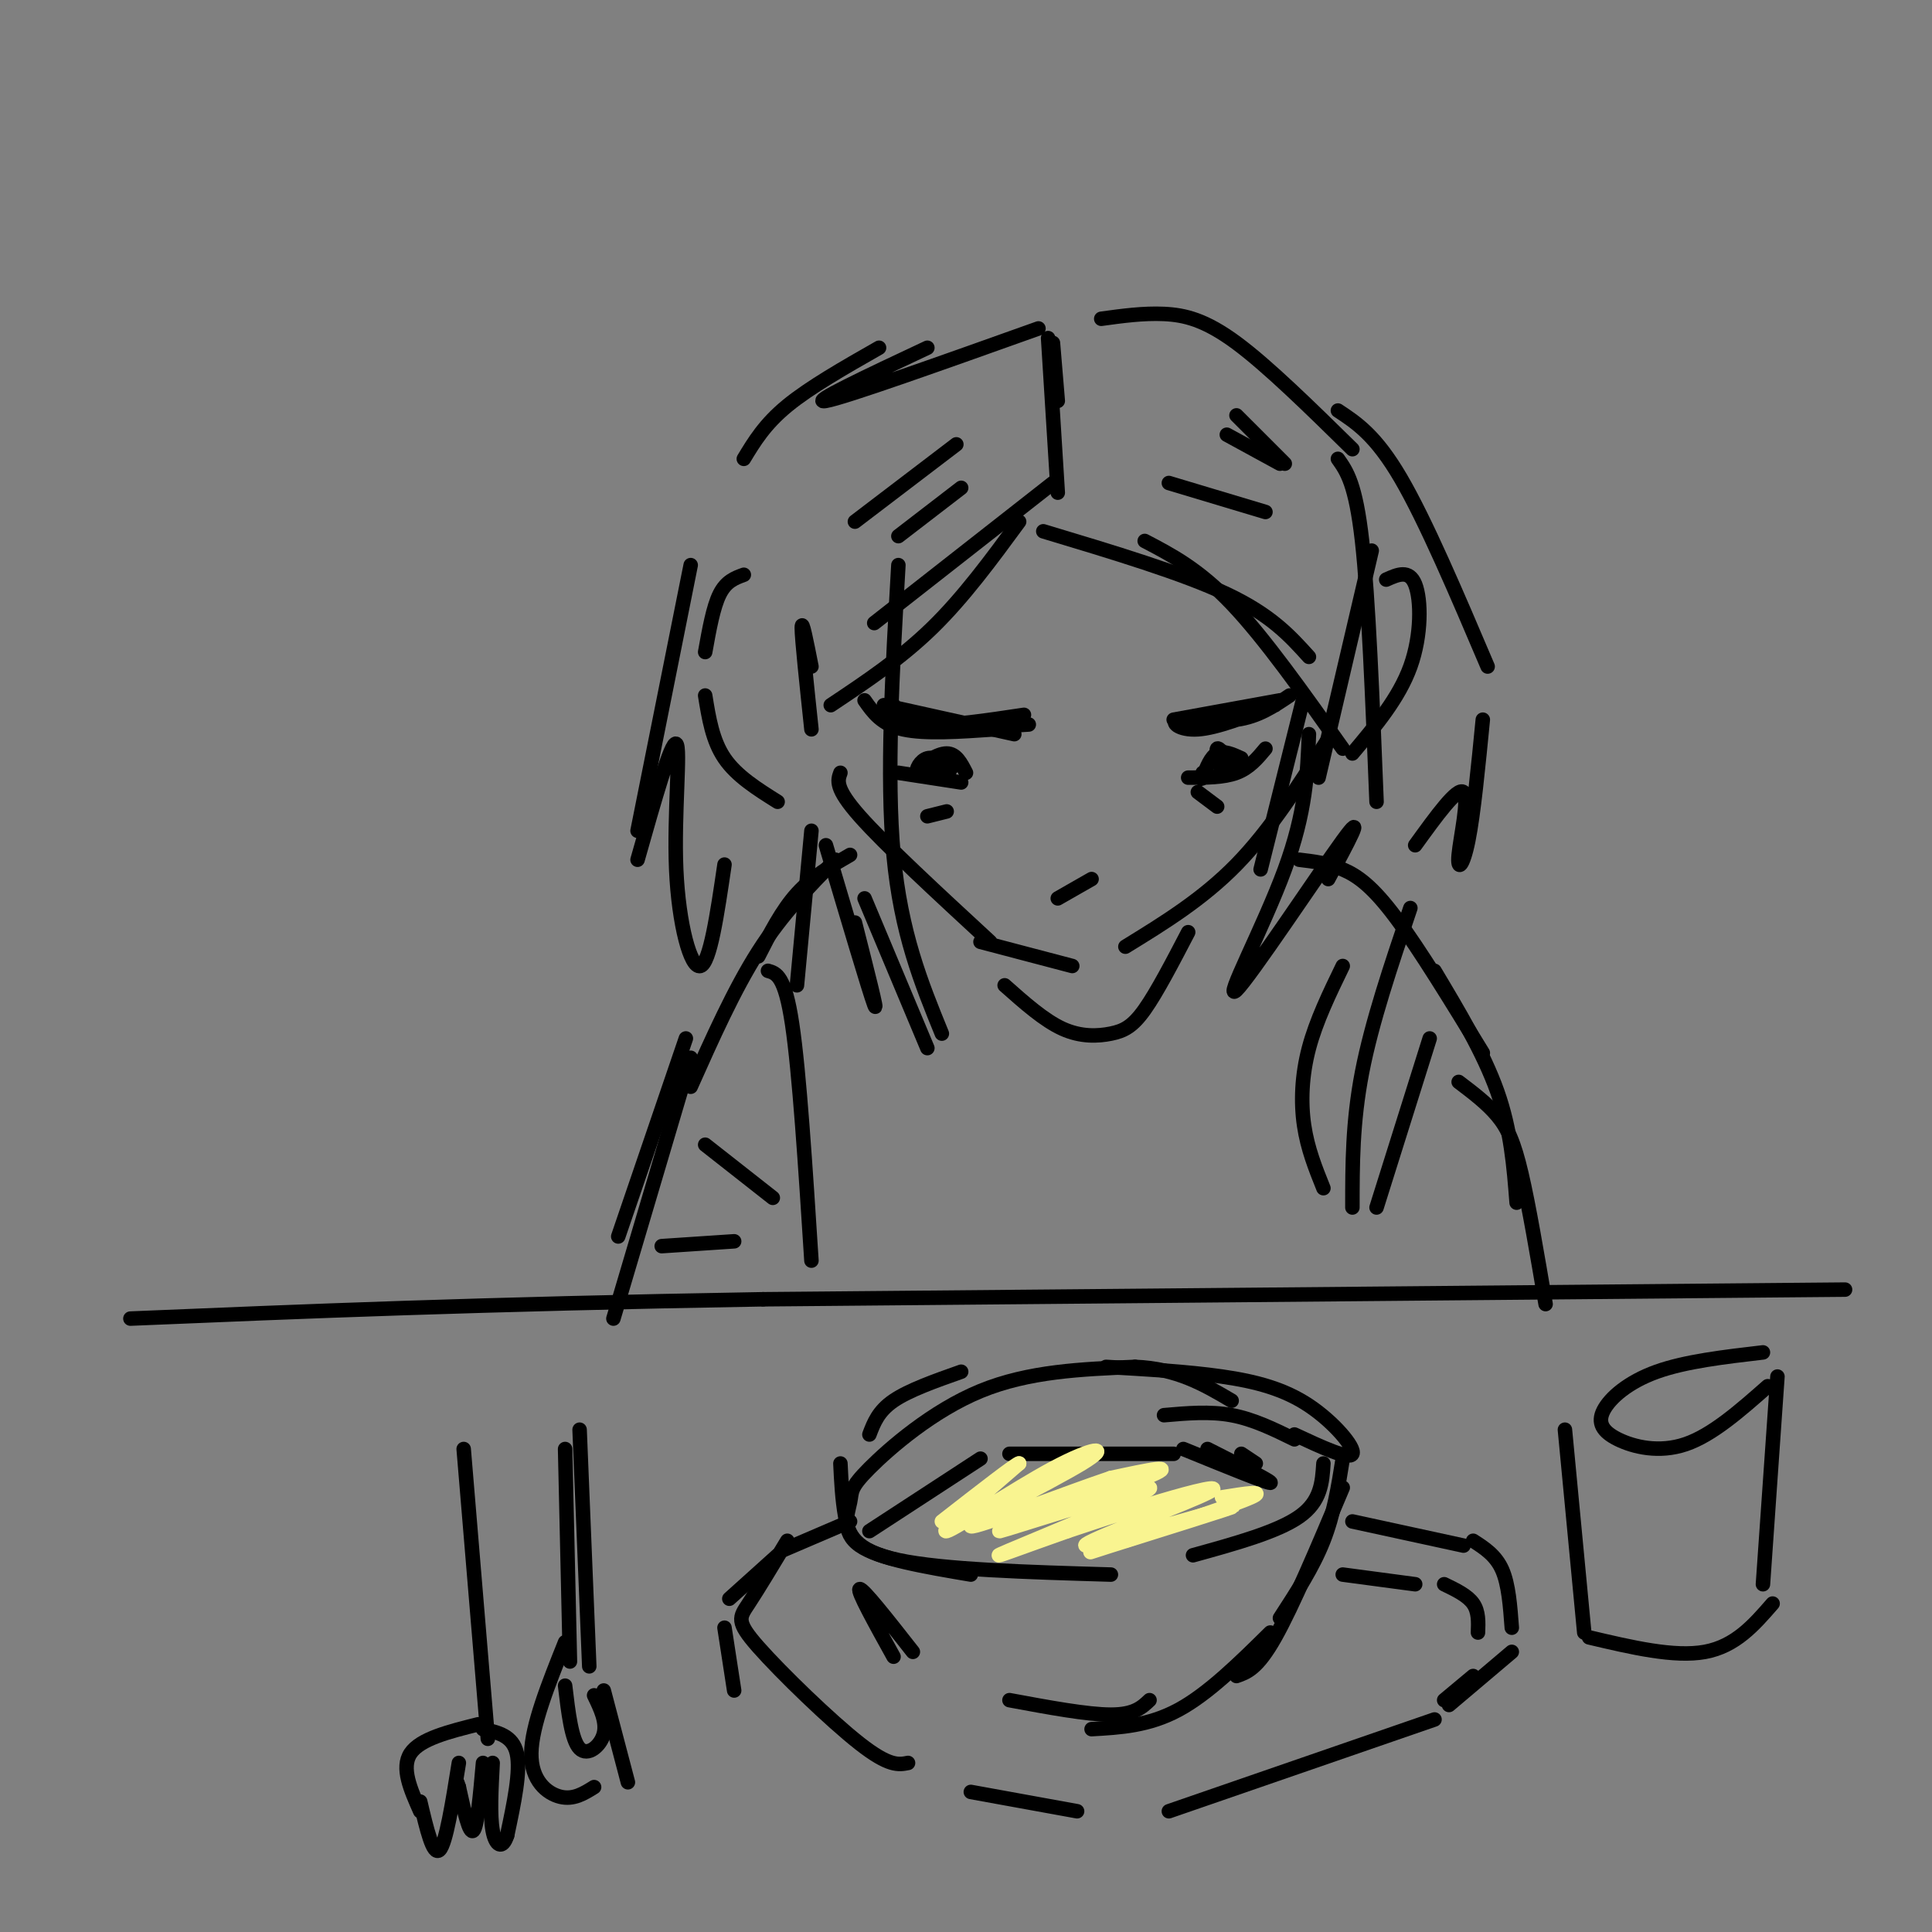 <svg viewBox='0 0 400 400' version='1.1' xmlns='http://www.w3.org/2000/svg' xmlns:xlink='http://www.w3.org/1999/xlink'><rect x="0" y="0" width="400" height="400" fill="#808080" stroke="none"/><g fill='none' stroke='#000000' stroke-width='3' stroke-linecap='round' stroke-linejoin='round'><path d='M284,114c0.000,0.000 -11.000,47.000 -11,47'/><path d='M275,153c-6.000,9.417 -12.000,18.833 -19,26c-7.000,7.167 -15.000,12.083 -23,17'/><path d='M222,200c0.000,0.000 -19.000,-5.000 -19,-5'/><path d='M205,195c-10.917,-10.083 -21.833,-20.167 -27,-26c-5.167,-5.833 -4.583,-7.417 -4,-9'/><path d='M168,151c-1.000,-9.417 -2.000,-18.833 -2,-21c0.000,-2.167 1.000,2.917 2,8'/><path d='M154,119c-1.833,0.667 -3.667,1.333 -5,4c-1.333,2.667 -2.167,7.333 -3,12'/><path d='M146,144c0.750,4.667 1.500,9.333 4,13c2.500,3.667 6.750,6.333 11,9'/><path d='M287,120c2.378,-1.067 4.756,-2.133 6,1c1.244,3.133 1.356,10.467 -1,17c-2.356,6.533 -7.178,12.267 -12,18'/><path d='M213,150c0.000,0.000 -16.000,1.000 -16,1'/><path d='M210,152c0.000,0.000 -27.000,-6.000 -27,-6'/><path d='M179,145c1.750,2.500 3.500,5.000 8,6c4.500,1.000 11.750,0.500 19,0'/><path d='M212,148c-7.750,1.167 -15.500,2.333 -20,2c-4.500,-0.333 -5.750,-2.167 -7,-4'/><path d='M186,160c0.000,0.000 13.000,2.000 13,2'/><path d='M200,160c-1.022,-2.000 -2.044,-4.000 -4,-4c-1.956,0.000 -4.844,2.000 -5,3c-0.156,1.000 2.422,1.000 5,1'/><path d='M196,160c0.833,0.167 0.417,0.083 0,0'/><path d='M243,149c0.000,0.000 22.000,-4.000 22,-4'/><path d='M267,144c-3.268,2.202 -6.536,4.405 -11,5c-4.464,0.595 -10.125,-0.417 -12,0c-1.875,0.417 0.036,2.262 4,2c3.964,-0.262 9.982,-2.631 16,-5'/><path d='M262,155c-1.667,2.000 -3.333,4.000 -6,5c-2.667,1.000 -6.333,1.000 -10,1'/><path d='M255,158c-1.333,-1.667 -2.667,-3.333 -3,-3c-0.333,0.333 0.333,2.667 1,5'/><path d='M176,177c-3.917,2.250 -7.833,4.500 -11,8c-3.167,3.500 -5.583,8.250 -8,13'/><path d='M173,178c-5.500,5.583 -11.000,11.167 -16,19c-5.000,7.833 -9.500,17.917 -14,28'/><path d='M269,178c2.978,0.356 5.956,0.711 9,2c3.044,1.289 6.156,3.511 11,10c4.844,6.489 11.422,17.244 18,28'/><path d='M297,201c5.083,8.500 10.167,17.000 13,25c2.833,8.000 3.417,15.500 4,23'/><path d='M142,215c0.000,0.000 -14.000,41.000 -14,41'/><path d='M143,219c0.000,0.000 -16.000,54.000 -16,54'/><path d='M302,224c2.933,2.222 5.867,4.444 8,7c2.133,2.556 3.467,5.444 5,12c1.533,6.556 3.267,16.778 5,27'/><path d='M382,267c0.000,0.000 -224.000,2.000 -224,2'/><path d='M158,269c-59.167,1.000 -95.083,2.500 -131,4'/><path d='M208,204c4.095,3.637 8.190,7.274 12,9c3.810,1.726 7.333,1.542 10,1c2.667,-0.542 4.476,-1.440 7,-5c2.524,-3.560 5.762,-9.780 9,-16'/><path d='M159,201c1.750,0.500 3.500,1.000 5,11c1.500,10.000 2.750,29.500 4,49'/><path d='M292,188c-4.000,11.833 -8.000,23.667 -10,34c-2.000,10.333 -2.000,19.167 -2,28'/><path d='M219,102c0.000,0.000 -2.000,-32.000 -2,-32'/><path d='M218,71c0.000,0.000 1.000,12.000 1,12'/><path d='M218,100c0.000,0.000 -37.000,29.000 -37,29'/><path d='M211,108c-5.750,7.833 -11.500,15.667 -18,22c-6.500,6.333 -13.750,11.167 -21,16'/><path d='M216,110c14.417,4.333 28.833,8.667 38,13c9.167,4.333 13.083,8.667 17,13'/><path d='M237,112c5.583,2.917 11.167,5.833 18,13c6.833,7.167 14.917,18.583 23,30'/><path d='M277,95c1.833,2.583 3.667,5.167 5,17c1.333,11.833 2.167,32.917 3,54'/><path d='M275,182c4.024,-7.464 8.048,-14.929 3,-8c-5.048,6.929 -19.167,28.250 -22,31c-2.833,2.750 5.619,-13.071 10,-25c4.381,-11.929 4.690,-19.964 5,-28'/><path d='M270,144c0.000,0.000 -9.000,36.000 -9,36'/><path d='M186,117c-1.250,21.917 -2.500,43.833 -1,60c1.500,16.167 5.750,26.583 10,37'/><path d='M192,217c0.000,0.000 -13.000,-31.000 -13,-31'/><path d='M177,191c2.500,9.833 5.000,19.667 4,17c-1.000,-2.667 -5.500,-17.833 -10,-33'/><path d='M168,172c0.000,0.000 -3.000,32.000 -3,32'/><path d='M150,179c-1.500,10.220 -3.000,20.440 -5,21c-2.000,0.560 -4.500,-8.542 -5,-20c-0.500,-11.458 1.000,-25.274 0,-26c-1.000,-0.726 -4.500,11.637 -8,24'/><path d='M132,172c0.000,0.000 11.000,-55.000 11,-55'/><path d='M154,95c2.167,-3.583 4.333,-7.167 9,-11c4.667,-3.833 11.833,-7.917 19,-12'/><path d='M192,72c-12.417,5.833 -24.833,11.667 -21,11c3.833,-0.667 23.917,-7.833 44,-15'/><path d='M228,66c4.356,-0.600 8.711,-1.200 13,-1c4.289,0.200 8.511,1.200 15,6c6.489,4.800 15.244,13.400 24,22'/><path d='M277,85c3.917,2.583 7.833,5.167 13,14c5.167,8.833 11.583,23.917 18,39'/><path d='M307,149c-0.952,9.774 -1.905,19.548 -3,25c-1.095,5.452 -2.333,6.583 -2,3c0.333,-3.583 2.238,-11.881 1,-13c-1.238,-1.119 -5.619,4.940 -10,11'/><path d='M241,293c4.750,-0.417 9.500,-0.833 14,0c4.500,0.833 8.750,2.917 13,5'/><path d='M274,303c-0.250,3.917 -0.500,7.833 -5,11c-4.500,3.167 -13.250,5.583 -22,8'/><path d='M201,326c-9.506,-1.609 -19.011,-3.219 -23,-6c-3.989,-2.781 -2.461,-6.735 -2,-9c0.461,-2.265 -0.145,-2.841 4,-7c4.145,-4.159 13.041,-11.903 23,-16c9.959,-4.097 20.979,-4.549 32,-5'/><path d='M235,283c8.667,0.333 14.333,3.667 20,7'/><path d='M268,297c5.696,2.655 11.393,5.310 12,4c0.607,-1.310 -3.875,-6.583 -9,-10c-5.125,-3.417 -10.893,-4.976 -18,-6c-7.107,-1.024 -15.554,-1.512 -24,-2'/><path d='M199,284c-5.417,1.917 -10.833,3.833 -14,6c-3.167,2.167 -4.083,4.583 -5,7'/><path d='M174,303c0.178,3.711 0.356,7.422 1,11c0.644,3.578 1.756,7.022 11,9c9.244,1.978 26.622,2.489 44,3'/><path d='M278,302c-0.917,5.750 -1.833,11.500 -4,17c-2.167,5.500 -5.583,10.750 -9,16'/><path d='M278,308c-5.167,12.250 -10.333,24.500 -14,31c-3.667,6.500 -5.833,7.250 -8,8'/><path d='M263,338c-6.417,6.333 -12.833,12.667 -19,16c-6.167,3.333 -12.083,3.667 -18,4'/><path d='M238,352c-1.583,1.500 -3.167,3.000 -8,3c-4.833,0.000 -12.917,-1.500 -21,-3'/><path d='M189,342c-5.167,-6.583 -10.333,-13.167 -11,-13c-0.667,0.167 3.167,7.083 7,14'/><path d='M180,317c0.000,0.000 23.000,-15.000 23,-15'/><path d='M209,301c0.000,0.000 34.000,0.000 34,0'/><path d='M245,300c8.583,3.500 17.167,7.000 18,7c0.833,0.000 -6.083,-3.500 -13,-7'/><path d='M257,301c0.000,0.000 3.000,2.000 3,2'/><path d='M278,326c0.000,0.000 15.000,2.000 15,2'/><path d='M299,328c2.417,1.167 4.833,2.333 6,4c1.167,1.667 1.083,3.833 1,6'/><path d='M305,347c0.000,0.000 -6.000,5.000 -6,5'/><path d='M280,315c0.000,0.000 23.000,5.000 23,5'/><path d='M305,319c2.333,1.500 4.667,3.000 6,6c1.333,3.000 1.667,7.500 2,12'/><path d='M313,342c0.000,0.000 -13.000,11.000 -13,11'/><path d='M297,356c0.000,0.000 -55.000,19.000 -55,19'/><path d='M223,375c0.000,0.000 -22.000,-4.000 -22,-4'/><path d='M188,365c-1.958,0.381 -3.917,0.762 -10,-4c-6.083,-4.762 -16.292,-14.667 -21,-20c-4.708,-5.333 -3.917,-6.095 -2,-9c1.917,-2.905 4.958,-7.952 8,-13'/><path d='M176,315c0.000,0.000 -14.000,6.000 -14,6'/><path d='M161,322c0.000,0.000 -10.000,9.000 -10,9'/><path d='M150,337c0.000,0.000 2.000,13.000 2,13'/></g>
<g fill='none' stroke='#F9F490' stroke-width='3' stroke-linecap='round' stroke-linejoin='round'><path d='M253,310c4.667,-0.750 9.333,-1.500 6,0c-3.333,1.500 -14.667,5.250 -26,9'/><path d='M233,319c-6.808,2.276 -10.826,3.467 -3,1c7.826,-2.467 27.498,-8.592 25,-8c-2.498,0.592 -27.164,7.901 -30,8c-2.836,0.099 16.160,-7.012 23,-10c6.840,-2.988 1.526,-1.854 -5,0c-6.526,1.854 -14.263,4.427 -22,7'/><path d='M221,317c-8.519,2.971 -18.816,6.898 -12,4c6.816,-2.898 30.744,-12.622 29,-13c-1.744,-0.378 -29.162,8.591 -31,9c-1.838,0.409 21.903,-7.740 30,-11c8.097,-3.260 0.548,-1.630 -7,0'/><path d='M230,306c-9.038,3.003 -28.132,10.509 -29,10c-0.868,-0.509 16.489,-9.033 23,-13c6.511,-3.967 2.176,-3.376 -6,1c-8.176,4.376 -20.193,12.536 -22,13c-1.807,0.464 6.597,-6.768 15,-14'/><path d='M211,303c-0.167,-0.333 -8.083,5.833 -16,12'/></g>
<g fill='none' stroke='#000000' stroke-width='3' stroke-linecap='round' stroke-linejoin='round'><path d='M257,157c-1.833,-0.833 -3.667,-1.667 -5,-1c-1.333,0.667 -2.167,2.833 -3,5'/><path d='M249,161c-0.500,0.667 -0.250,-0.167 0,-1'/><path d='M197,159c-1.778,-1.200 -3.556,-2.400 -5,-2c-1.444,0.400 -2.556,2.400 -2,3c0.556,0.600 2.778,-0.200 5,-1'/><path d='M196,168c0.000,0.000 -4.000,1.000 -4,1'/><path d='M248,164c0.000,0.000 4.000,3.000 4,3'/><path d='M226,182c0.000,0.000 -7.000,4.000 -7,4'/><path d='M199,101c0.000,0.000 -13.000,10.000 -13,10'/><path d='M198,92c0.000,0.000 -21.000,16.000 -21,16'/><path d='M242,100c0.000,0.000 20.000,6.000 20,6'/><path d='M254,90c0.000,0.000 11.000,6.000 11,6'/><path d='M256,86c0.000,0.000 10.000,10.000 10,10'/><path d='M278,200c-2.756,5.689 -5.511,11.378 -7,17c-1.489,5.622 -1.711,11.178 -1,16c0.711,4.822 2.356,8.911 4,13'/><path d='M296,215c0.000,0.000 -11.000,35.000 -11,35'/><path d='M160,248c0.000,0.000 -14.000,-11.000 -14,-11'/><path d='M152,257c0.000,0.000 -15.000,1.000 -15,1'/><path d='M117,300c0.000,0.000 1.000,44.000 1,44'/><path d='M120,296c0.000,0.000 2.000,49.000 2,49'/><path d='M125,350c0.000,0.000 5.000,19.000 5,19'/><path d='M123,370c-2.133,1.333 -4.267,2.667 -7,2c-2.733,-0.667 -6.067,-3.333 -6,-9c0.067,-5.667 3.533,-14.333 7,-23'/><path d='M117,349c0.667,5.644 1.333,11.289 3,13c1.667,1.711 4.333,-0.511 5,-3c0.667,-2.489 -0.667,-5.244 -2,-8'/><path d='M96,300c0.000,0.000 5.000,60.000 5,60'/><path d='M99,357c-6.000,1.500 -12.000,3.000 -14,6c-2.000,3.000 0.000,7.500 2,12'/><path d='M100,358c3.083,0.667 6.167,1.333 7,5c0.833,3.667 -0.583,10.333 -2,17'/><path d='M105,380c-0.978,3.044 -2.422,2.156 -3,-1c-0.578,-3.156 -0.289,-8.578 0,-14'/><path d='M100,365c-0.583,6.583 -1.167,13.167 -2,14c-0.833,0.833 -1.917,-4.083 -3,-9'/><path d='M95,370c-0.500,-1.500 -0.250,-0.750 0,0'/><path d='M95,365c-1.333,8.333 -2.667,16.667 -4,18c-1.333,1.333 -2.667,-4.333 -4,-10'/><path d='M365,280c-8.046,0.939 -16.093,1.879 -22,4c-5.907,2.121 -9.676,5.424 -11,8c-1.324,2.576 -0.203,4.424 3,6c3.203,1.576 8.486,2.879 14,1c5.514,-1.879 11.257,-6.939 17,-12'/><path d='M368,285c0.000,0.000 -3.000,43.000 -3,43'/><path d='M324,296c0.000,0.000 4.000,42.000 4,42'/><path d='M329,339c8.833,2.083 17.667,4.167 24,3c6.333,-1.167 10.167,-5.583 14,-10'/></g>
</svg>